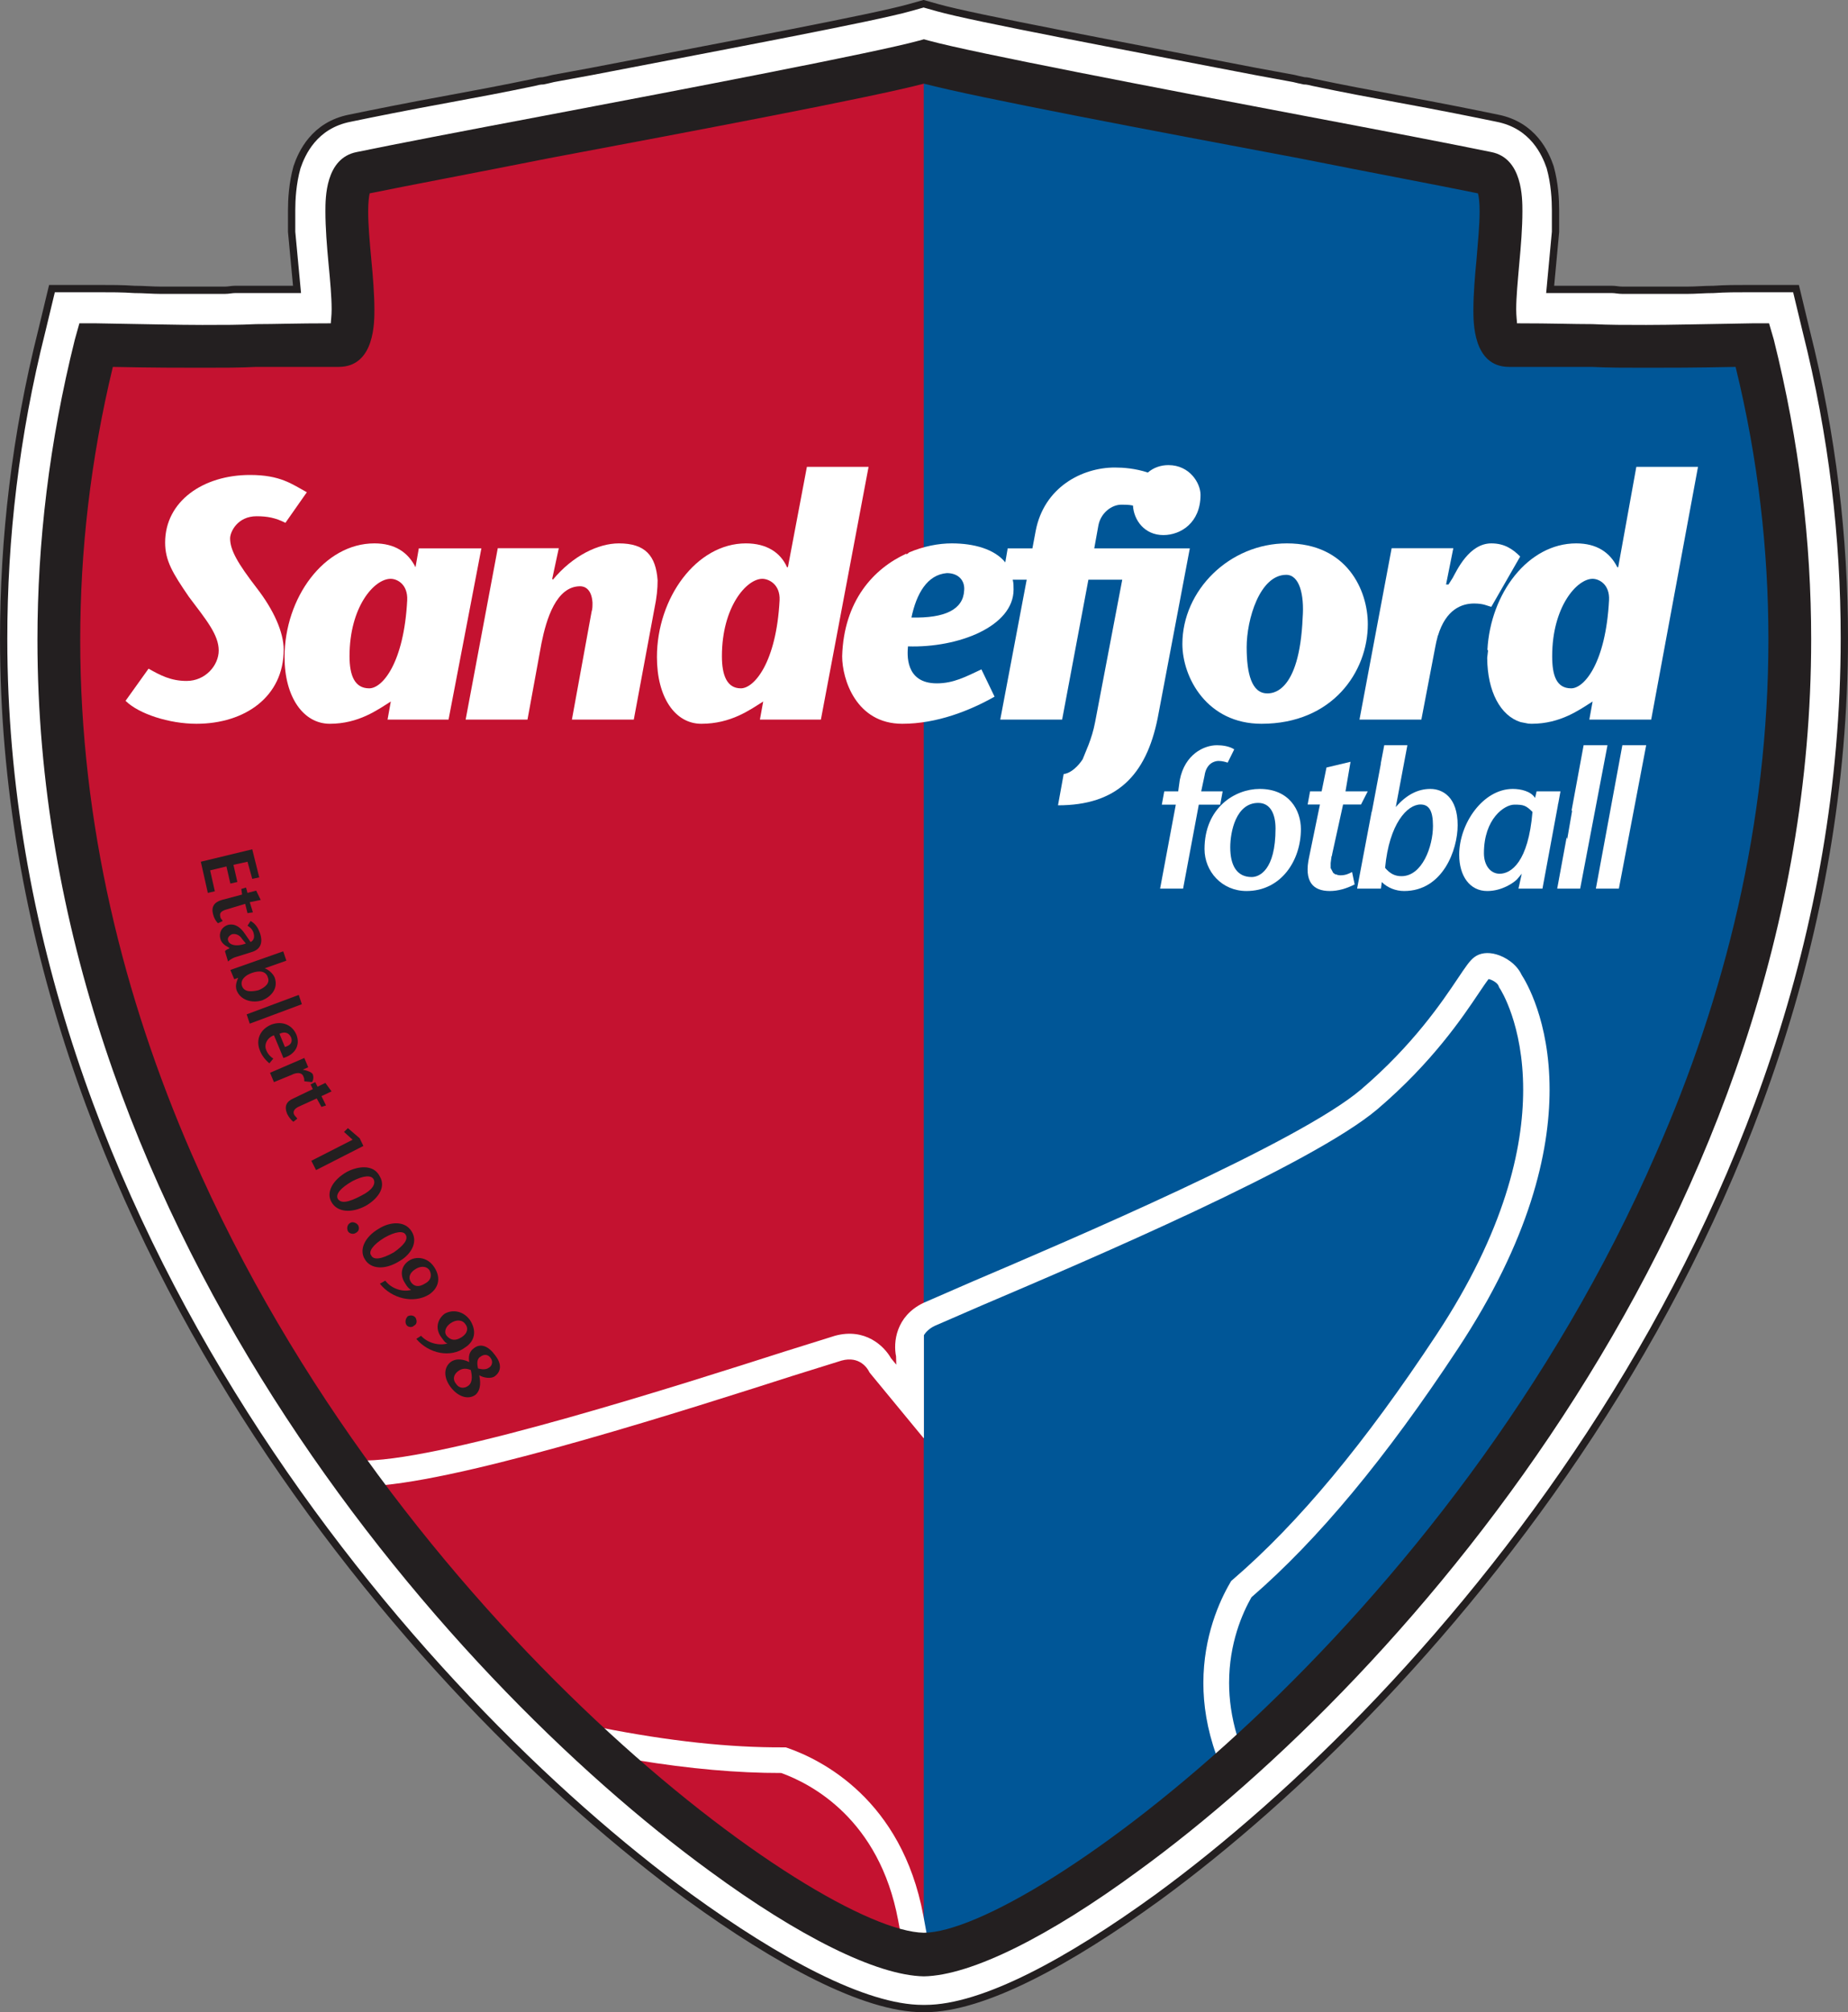 <?xml version="1.0" encoding="UTF-8"?>
<svg xmlns="http://www.w3.org/2000/svg" xmlns:xlink="http://www.w3.org/1999/xlink" width="200.87pt" height="218.73pt" viewBox="0 0 200.87 218.73" version="1.1">
<rect x="0" y="0" width="200.87" height="218.73" fill="#808080" stroke="none"/>
<g id="surface1">
<path style=" stroke:none;fill-rule:nonzero;fill:rgb(100%,100%,100%);fill-opacity:1;" d="M 100.566 218.332 C 106.902 218.332 116.285 213.172 125.855 206.234 C 155.473 184.586 200.473 133.406 200.473 69.363 C 200.473 58.453 199.195 47.363 196.316 35.934 L 195.219 31.371 L 190.32 31.371 C 188.793 31.371 187.516 31.371 186.258 31.461 C 185.246 31.461 184.305 31.551 183.383 31.551 L 176.355 31.551 C 175.93 31.551 175.594 31.461 175.258 31.461 L 168.496 31.461 L 169.078 25.199 L 169.078 22.84 C 169.078 21.738 168.992 19.945 168.496 18.172 C 167.98 16.664 166.633 13.609 162.746 12.848 C 160.277 12.336 156.48 11.57 151.902 10.734 C 149.117 10.223 145.992 9.637 142.785 8.961 C 142.43 8.875 142.086 8.785 141.75 8.785 C 141.324 8.695 140.988 8.625 140.652 8.535 C 139.305 8.285 137.863 8.02 136.52 7.773 C 121.633 4.898 105.801 1.934 101.914 0.836 L 100.391 0.406 L 98.859 0.836 C 94.977 1.934 79.148 4.898 64.262 7.773 C 62.91 8.02 61.477 8.285 60.125 8.535 C 59.789 8.625 59.453 8.695 59.027 8.785 C 58.688 8.785 58.352 8.875 58.016 8.961 C 54.785 9.637 51.66 10.223 48.879 10.734 C 44.297 11.57 40.5 12.336 38.031 12.848 C 34.145 13.609 32.797 16.664 32.285 18.172 C 31.785 19.945 31.699 21.738 31.699 22.84 L 31.699 25.199 L 32.285 31.461 L 25.523 31.461 C 25.184 31.461 24.848 31.551 24.422 31.551 L 17.484 31.551 C 16.559 31.551 15.621 31.461 14.609 31.461 C 13.332 31.371 12.074 31.371 10.547 31.371 L 5.648 31.371 L 4.551 35.934 C 1.672 47.363 0.398 58.523 0.398 69.438 C 0.398 133.406 45.309 184.586 74.926 206.234 C 84.492 213.172 93.969 218.332 100.301 218.332 L 100.566 218.332 "/>
<path style="fill:none;stroke-width:7.925;stroke-linecap:butt;stroke-linejoin:miter;stroke:rgb(13.699%,12.199%,12.5%);stroke-opacity:1;stroke-miterlimit:4;" d="M 1005.664 3.98 C 1069.023 3.98 1162.852 55.581 1258.555 124.956 C 1554.727 341.441 2004.727 853.237 2004.727 1493.667 C 2004.727 1602.769 1991.953 1713.667 1963.164 1827.964 L 1952.188 1873.589 L 1903.203 1873.589 C 1887.93 1873.589 1875.156 1873.589 1862.578 1872.691 C 1852.461 1872.691 1843.047 1871.792 1833.828 1871.792 L 1763.555 1871.792 C 1759.297 1871.792 1755.938 1872.691 1752.578 1872.691 L 1684.961 1872.691 L 1690.781 1935.308 L 1690.781 1958.902 C 1690.781 1969.917 1689.922 1987.847 1684.961 2005.581 C 1679.805 2020.659 1666.328 2051.206 1627.461 2058.823 C 1602.773 2063.941 1564.805 2071.597 1519.023 2079.956 C 1491.172 2085.073 1459.922 2090.933 1427.852 2097.691 C 1424.297 2098.55 1420.859 2099.448 1417.5 2099.448 C 1413.242 2100.347 1409.883 2101.05 1406.523 2101.948 C 1393.047 2104.448 1378.633 2107.105 1365.195 2109.566 C 1216.328 2138.316 1058.008 2167.964 1019.141 2178.941 L 1003.906 2183.238 L 988.594 2178.941 C 949.766 2167.964 791.484 2138.316 642.617 2109.566 C 629.102 2107.105 614.766 2104.448 601.25 2101.948 C 597.891 2101.05 594.531 2100.347 590.273 2099.448 C 586.875 2099.448 583.516 2098.55 580.156 2097.691 C 547.852 2090.933 516.602 2085.073 488.789 2079.956 C 442.969 2071.597 405 2063.941 380.312 2058.823 C 341.445 2051.206 327.969 2020.659 322.852 2005.581 C 317.852 1987.847 316.992 1969.917 316.992 1958.902 L 316.992 1935.308 L 322.852 1872.691 L 255.234 1872.691 C 251.836 1872.691 248.477 1871.792 244.219 1871.792 L 174.844 1871.792 C 165.586 1871.792 156.211 1872.691 146.094 1872.691 C 133.32 1873.589 120.742 1873.589 105.469 1873.589 L 56.484 1873.589 L 45.508 1827.964 C 16.719 1713.667 3.984 1602.066 3.984 1492.925 C 3.984 853.237 453.086 341.441 749.258 124.956 C 844.922 55.581 939.688 3.98 1003.008 3.98 Z M 1005.664 3.98 " transform="matrix(0.1,0,0,-0.1,0,218.73)"/>
<path style=" stroke:none;fill-rule:nonzero;fill:rgb(76.9%,7.1%,18.799%);fill-opacity:1;" d="M 100.625 6.539 C 93.438 8.473 51.312 16.262 39.387 18.625 C 35.48 19.477 41.16 37.328 37.098 37.328 C 25.332 37.328 27.105 37.574 10.621 37.328 C -13.832 134.621 81.426 212.098 100.625 212.273 C 100.711 212.273 100.801 212.273 100.891 212.273 C 100.891 144.078 100.891 75.727 100.891 6.609 C 100.801 6.539 100.711 6.539 100.625 6.539 "/>
<path style=" stroke:none;fill-rule:nonzero;fill:rgb(0%,33.699%,59.2%);fill-opacity:1;" d="M 190.246 37.184 C 173.742 37.43 175.52 37.184 163.77 37.184 C 159.711 37.184 165.371 19.332 161.395 18.477 C 149.648 16.117 108.195 8.508 100.406 6.465 C 100.406 75.582 100.406 143.938 100.406 212.129 C 120.121 211.367 214.613 134.055 190.246 37.184 "/>
<path style=" stroke:none;fill-rule:nonzero;fill:rgb(13.699%,12.199%,12.5%);fill-opacity:1;" d="M 22.84 94.609 L 24.613 94.184 L 25.039 96.047 L 25.801 95.871 L 25.375 94.008 L 26.902 93.672 L 27.418 95.535 L 28.18 95.375 L 27.418 92.32 L 21.828 93.672 L 22.59 97.059 L 23.352 96.883 L 22.84 94.609 "/>
<path style=" stroke:none;fill-rule:nonzero;fill:rgb(13.699%,12.199%,12.5%);fill-opacity:1;" d="M 46.617 140.73 C 47.645 140.059 47.984 138.957 47.219 137.77 C 46.457 136.578 45.18 136.578 44.508 137.004 C 43.652 137.516 43.406 138.531 44.008 139.453 C 44.258 139.879 44.418 140.059 44.684 140.215 C 43.832 140.465 42.57 140.129 41.879 139.207 L 41.293 139.543 C 42.57 141.156 44.93 141.742 46.617 140.73 Z M 44.664 139.363 C 44.328 138.852 44.578 138.332 45.09 138 C 45.676 137.59 46.352 137.59 46.688 138.086 C 46.957 138.602 46.863 139.188 46.191 139.527 C 45.52 139.949 45.004 139.859 44.664 139.363 "/>
<path style=" stroke:none;fill-rule:nonzero;fill:rgb(13.699%,12.199%,12.5%);fill-opacity:1;" d="M 50.574 146.461 C 51.602 145.789 51.852 144.688 51.09 143.5 C 50.238 142.328 48.977 142.398 48.301 142.824 C 47.539 143.43 47.273 144.441 47.969 145.363 C 48.215 145.699 48.371 145.965 48.641 146.035 C 47.789 146.301 46.527 146.035 45.766 145.203 L 45.25 145.539 C 46.598 147.137 48.977 147.652 50.574 146.461 Z M 48.551 145.203 C 48.215 144.777 48.461 144.176 48.977 143.836 C 49.562 143.43 50.238 143.43 50.574 143.926 C 50.93 144.352 50.84 144.938 50.164 145.363 C 49.492 145.789 48.977 145.699 48.551 145.203 "/>
<path style=" stroke:none;fill-rule:nonzero;fill:rgb(13.699%,12.199%,12.5%);fill-opacity:1;" d="M 28.5 108.738 C 29.352 108.398 30.289 107.547 29.867 106.285 C 29.688 105.859 29.262 105.434 28.766 105.258 L 31.125 104.426 L 30.785 103.41 L 25.039 105.434 L 25.465 106.445 L 25.891 106.285 C 25.715 106.711 25.555 107.121 25.715 107.637 C 26.141 108.738 27.398 109.074 28.5 108.738 Z M 26.316 107.211 C 26.066 106.535 26.652 106.023 27.344 105.773 C 28.27 105.434 28.941 105.598 29.121 106.27 C 29.367 106.875 28.781 107.371 28.09 107.637 C 27.418 107.797 26.582 107.887 26.316 107.211 "/>
<path style=" stroke:none;fill-rule:nonzero;fill:rgb(13.699%,12.199%,12.5%);fill-opacity:1;" d="M 32.473 108.148 L 26.812 110.262 L 27.148 111.273 L 32.812 109.16 L 32.473 108.148 "/>
<path style=" stroke:none;fill-rule:nonzero;fill:rgb(13.699%,12.199%,12.5%);fill-opacity:1;" d="M 53.805 147.297 C 53.129 146.375 52.277 145.949 51.516 146.551 C 50.93 146.957 50.93 147.562 51 148.059 C 50.504 147.812 49.652 147.562 48.977 148.059 C 48.215 148.66 48.215 149.762 48.977 150.773 C 49.738 151.785 50.84 152.211 51.676 151.625 C 52.367 151.023 52.188 150.012 52.098 149.496 C 52.527 149.762 53.379 149.922 53.805 149.586 C 54.566 148.996 54.477 148.148 53.805 147.297 Z M 50.93 150.613 C 50.504 150.953 49.918 150.953 49.582 150.438 C 49.156 149.941 49.332 149.426 49.738 149.09 C 50.254 148.66 50.77 148.754 51.176 148.93 C 51.266 149.336 51.445 150.191 50.93 150.613 Z M 53.129 148.68 C 52.793 148.93 52.297 148.84 51.957 148.754 C 51.871 148.344 51.781 147.742 52.207 147.488 C 52.633 147.156 53.059 147.242 53.305 147.582 C 53.645 148.004 53.469 148.504 53.129 148.68 "/>
<path style=" stroke:none;fill-rule:nonzero;fill:rgb(13.699%,12.199%,12.5%);fill-opacity:1;" d="M 43.406 137.094 C 44.508 136.488 45.52 135.141 44.758 133.879 C 43.992 132.602 42.301 132.852 41.207 133.543 C 39.59 134.469 39.004 135.906 39.676 136.914 C 40.281 137.926 41.789 138.102 43.406 137.094 Z M 40.352 136.473 C 40.016 136.062 40.531 135.301 41.789 134.535 C 42.98 133.863 43.832 133.773 44.082 134.199 C 44.418 134.695 43.902 135.371 42.801 136.137 C 41.453 136.898 40.602 136.984 40.352 136.473 "/>
<path style=" stroke:none;fill-rule:nonzero;fill:rgb(13.699%,12.199%,12.5%);fill-opacity:1;" d="M 39.75 131.078 C 40.938 130.402 42.039 129.145 41.277 127.867 C 40.602 126.52 38.898 126.766 37.727 127.371 C 36.109 128.289 35.438 129.641 36.023 130.652 C 36.625 131.754 38.152 131.93 39.75 131.078 Z M 36.715 130.312 C 36.465 129.82 36.98 129.145 38.328 128.379 C 39.52 127.777 40.352 127.707 40.617 128.203 C 40.867 128.719 40.441 129.391 39.254 129.977 C 37.816 130.742 37.051 130.828 36.715 130.312 "/>
<path style=" stroke:none;fill-rule:nonzero;fill:rgb(13.699%,12.199%,12.5%);fill-opacity:1;" d="M 39.094 123.73 L 37.816 122.629 L 37.391 123.039 L 38.328 123.891 L 33.84 126.18 L 34.355 127.191 L 39.5 124.566 L 39.094 123.73 "/>
<path style=" stroke:none;fill-rule:nonzero;fill:rgb(13.699%,12.199%,12.5%);fill-opacity:1;" d="M 23.941 99.598 C 23.848 99.258 24.031 99.012 24.703 98.836 L 26.652 98.25 L 26.902 99.258 L 27.488 99.172 L 27.148 98.07 L 28.34 97.824 L 27.844 96.812 L 26.902 97.059 L 26.742 96.477 L 26.227 96.633 L 26.316 97.238 L 24.117 97.824 C 23.266 98.07 22.926 98.586 23.176 99.438 C 23.266 99.773 23.441 100.113 23.691 100.359 L 24.207 100.113 C 24.117 99.934 23.941 99.848 23.941 99.598 "/>
<path style=" stroke:none;fill-rule:nonzero;fill:rgb(13.699%,12.199%,12.5%);fill-opacity:1;" d="M 32.562 120.254 L 34.426 119.402 L 34.941 120.324 L 35.438 120.164 L 34.941 119.152 L 36.039 118.637 L 35.367 117.715 L 34.516 118.125 L 34.266 117.629 L 33.754 117.875 L 34 118.387 L 31.887 119.402 C 31.125 119.738 30.875 120.254 31.215 121.086 C 31.391 121.426 31.641 121.762 31.887 121.941 L 32.312 121.602 C 32.227 121.426 32.07 121.352 31.977 121.176 C 31.801 120.84 31.977 120.5 32.562 120.254 "/>
<path style=" stroke:none;fill-rule:nonzero;fill:rgb(13.699%,12.199%,12.5%);fill-opacity:1;" d="M 32.988 117.039 C 33.078 117.199 33.078 117.375 33.078 117.539 L 33.91 117.629 C 34.09 117.375 34.09 117.039 34 116.773 C 33.84 116.527 33.504 116.438 33.234 116.348 L 32.902 116.277 L 33.504 116.012 L 33.078 115.004 L 29.352 116.613 L 29.777 117.629 L 31.641 116.863 C 32.473 116.438 32.902 116.703 32.988 117.039 "/>
<path style=" stroke:none;fill-rule:nonzero;fill:rgb(13.699%,12.199%,12.5%);fill-opacity:1;" d="M 27.328 103.5 C 28.52 103.164 28.52 102.223 28.27 101.461 C 28.09 100.965 27.844 100.449 27.238 100.113 L 26.902 100.625 C 27.168 100.785 27.508 101.055 27.594 101.551 C 27.664 101.887 27.594 102.223 27.238 102.402 L 26.652 101.551 C 26.141 100.785 25.555 100.359 24.789 100.535 C 24.031 100.785 23.777 101.461 23.957 102.066 C 24.031 102.402 24.367 102.738 24.703 102.898 L 24.969 103.074 C 24.789 103.164 24.543 103.238 24.453 103.41 L 24.789 104.516 C 25.055 104.266 25.395 104.086 25.73 104 Z M 24.789 102.223 C 24.703 101.977 24.879 101.711 25.219 101.551 C 25.625 101.461 26.051 101.637 26.316 102.066 L 26.723 102.562 C 25.555 102.984 24.879 102.652 24.789 102.223 "/>
<path style=" stroke:none;fill-rule:nonzero;fill:rgb(13.699%,12.199%,12.5%);fill-opacity:1;" d="M 28.941 114.148 C 28.676 113.562 29.031 112.801 29.777 112.535 L 30.805 115.004 C 31.977 114.66 32.668 113.723 32.242 112.535 C 31.816 111.434 30.719 110.938 29.527 111.363 C 28.27 111.859 27.754 113.047 28.27 114.238 C 28.43 114.66 28.766 115.16 29.281 115.586 L 29.707 115.07 C 29.438 114.91 29.102 114.578 28.941 114.148 Z M 31.656 112.801 C 31.816 113.297 31.57 113.633 30.969 113.812 L 30.379 112.375 C 30.895 112.125 31.391 112.195 31.656 112.801 "/>
<path style=" stroke:none;fill-rule:nonzero;fill:rgb(13.699%,12.199%,12.5%);fill-opacity:1;" d="M 45.18 143.25 C 45.004 143 44.664 142.914 44.328 143.074 C 44.082 143.34 43.992 143.676 44.168 144.012 C 44.328 144.262 44.758 144.352 45.004 144.102 C 45.34 143.926 45.34 143.59 45.18 143.25 "/>
<path style=" stroke:none;fill-rule:nonzero;fill:rgb(13.699%,12.199%,12.5%);fill-opacity:1;" d="M 38.082 132.922 C 37.742 133.098 37.656 133.523 37.832 133.863 C 37.996 134.113 38.418 134.199 38.668 134.023 C 39.004 133.863 39.094 133.523 38.934 133.191 C 38.758 132.922 38.328 132.762 38.082 132.922 "/>
<path style=" stroke:none;fill-rule:nonzero;fill:rgb(100%,100%,100%);fill-opacity:1;" d="M 136.027 173.625 C 143.281 167.344 150.621 158.512 158.465 146.609 C 166.297 134.746 168.434 125.262 168.434 118.441 C 168.434 110.934 165.844 106.66 165.402 105.984 C 164.84 104.766 163.602 104.016 162.66 103.746 C 161.715 103.473 160.855 103.582 160.242 104.055 C 159.754 104.418 159.297 105.105 158.461 106.352 C 156.762 108.887 153.598 113.602 147.922 118.445 C 141.137 124.199 116.281 134.793 105.668 139.32 L 100.367 141.629 C 97.344 143.086 97.09 145.957 97.398 147.434 C 97.406 147.652 97.414 148.094 97.422 148.34 C 97.262 148.148 96.98 147.809 96.844 147.637 C 96.109 146.32 94.039 144.316 90.777 145.195 C 90.777 145.199 85.281 146.914 85.281 146.914 C 74.336 150.418 48.77 158.609 39.77 158.762 C 40.414 159.66 41.066 160.555 41.719 161.434 C 52.254 160.418 74.875 153.172 86.129 149.566 L 91.484 147.895 C 93.445 147.363 94.289 148.766 94.441 149.051 L 94.508 149.18 L 94.609 149.309 L 100.398 156.336 L 100.398 156.277 L 100.426 156.348 L 100.426 145.137 C 100.652 144.77 101.012 144.41 101.598 144.125 C 101.613 144.121 106.762 141.883 106.762 141.883 C 118.398 136.922 142.617 126.594 149.727 120.566 C 155.699 115.473 159 110.551 160.773 107.902 C 161.152 107.34 161.562 106.73 161.805 106.426 C 162.156 106.488 162.762 106.824 162.891 107.172 L 162.949 107.328 L 163.047 107.477 C 163.094 107.547 165.562 111.355 165.562 118.453 C 165.562 124.805 163.59 133.789 156.141 145.078 C 148.363 156.871 141.121 165.582 134.004 171.699 L 133.824 171.855 L 133.707 172.059 C 132.57 174.004 130.801 177.867 130.801 182.949 C 130.801 185.309 131.191 187.938 132.199 190.754 C 132.949 190.086 133.707 189.402 134.469 188.707 C 133.852 186.637 133.598 184.699 133.598 182.934 C 133.598 178.617 135.043 175.359 136.027 173.625 "/>
<path style=" stroke:none;fill-rule:nonzero;fill:rgb(100%,100%,100%);fill-opacity:1;" d="M 100.746 210.305 C 100.625 209.633 100.5 208.941 100.359 208.207 C 98.008 195.605 89.281 191.289 85.641 190.02 L 85.414 189.941 L 85.172 189.941 C 79.316 189.973 72.754 189.266 65.34 187.801 C 66.66 189.027 67.969 190.203 69.266 191.34 C 74.965 192.273 80.16 192.734 84.918 192.727 C 88.199 193.914 95.57 197.746 97.621 208.719 C 97.699 209.133 97.77 209.523 97.844 209.914 C 98.816 210.184 99.672 210.328 100.391 210.336 C 100.5 210.336 100.633 210.312 100.746 210.305 "/>
<path style=" stroke:none;fill-rule:nonzero;fill:rgb(13.699%,12.199%,12.5%);fill-opacity:1;" d="M 192.805 36.918 L 192.289 35.145 L 190.516 35.145 C 185.016 35.234 181.555 35.324 178.93 35.324 C 176.566 35.324 174.863 35.324 173.09 35.234 C 170.98 35.234 168.691 35.145 164.891 35.145 C 164.891 34.895 164.805 34.383 164.805 33.617 C 164.805 32.27 164.98 30.496 165.141 28.633 C 165.316 26.77 165.48 24.746 165.48 22.973 C 165.48 21.516 165.48 17.203 162.105 16.531 C 158.043 15.695 150.5 14.242 142.055 12.645 C 125.551 9.523 105.676 5.707 101.012 4.43 L 100.426 4.27 L 99.84 4.43 C 95.172 5.707 75.297 9.523 58.816 12.645 C 50.348 14.242 42.805 15.695 38.762 16.531 C 35.371 17.203 35.371 21.516 35.371 22.973 C 35.371 24.746 35.531 26.77 35.707 28.633 C 35.887 30.496 36.047 32.27 36.047 33.617 C 36.047 34.383 35.957 34.895 35.957 35.145 C 32.156 35.145 29.871 35.234 27.848 35.234 C 25.984 35.324 24.367 35.324 22.012 35.324 C 19.383 35.324 15.906 35.234 10.422 35.145 L 8.629 35.145 L 8.133 36.918 C 5.348 48.082 4.07 58.996 4.07 69.57 C 4.07 131.93 48.059 182.18 77.16 203.402 C 86.727 210.43 95.262 214.742 100.426 214.832 C 105.59 214.742 114.121 210.43 123.688 203.402 C 152.879 182.18 196.867 131.84 196.867 69.5 C 196.867 58.926 195.594 48.082 192.805 36.918 Z M 180.027 125.324 C 157.688 176.84 111.766 210.008 100.426 210.094 C 88.996 209.918 43.145 176.77 20.82 125.414 C 13.457 108.488 8.719 89.625 8.719 69.57 C 8.719 59.934 9.82 50.035 12.266 39.883 C 16.668 39.973 19.633 39.973 21.992 39.973 C 24.367 39.973 26.055 39.973 27.828 39.883 L 36.809 39.883 C 40.781 39.883 40.695 34.895 40.695 33.617 C 40.695 32.023 40.535 29.98 40.359 28.207 C 40.18 26.258 40.02 24.48 40.02 22.973 C 40.02 21.941 40.109 21.359 40.18 21.02 C 44.332 20.168 51.52 18.82 59.648 17.203 C 75.387 14.242 94.676 10.605 100.426 9.094 C 106.176 10.605 125.465 14.242 141.203 17.203 C 149.312 18.82 156.52 20.168 160.648 21.02 C 160.738 21.359 160.828 21.941 160.828 22.973 C 160.828 24.48 160.648 26.258 160.492 28.207 C 160.316 29.98 160.152 32.023 160.152 33.617 C 160.152 34.895 160.062 39.883 164.039 39.883 L 173.004 39.883 C 174.863 39.973 176.566 39.973 178.93 39.973 C 181.219 39.973 184.25 39.973 188.652 39.883 C 191.117 49.945 192.219 59.848 192.219 69.5 C 192.219 89.535 187.48 108.414 180.027 125.324 "/>
<path style=" stroke:none;fill-rule:nonzero;fill:rgb(0%,33.699%,59.2%);fill-opacity:1;" d="M 102.227 59.223 L 97.922 61.734 L 96.309 64.242 L 95.949 71.422 L 100.613 74.469 L 103.844 73.57 L 102.227 59.223 "/>
<path style=" stroke:none;fill-rule:nonzero;fill:rgb(100%,100%,100%);fill-opacity:1;" d="M 122.965 59.609 L 118.941 59.609 L 119.395 57.094 C 119.656 55.762 120.82 54.859 121.895 54.859 C 122.246 54.859 122.699 54.859 123.148 54.953 C 123.242 56.551 124.406 58.164 126.453 58.164 C 128.336 58.164 130.492 56.832 130.492 53.789 C 130.492 52.531 129.328 50.559 127 50.559 C 126.191 50.559 125.387 50.82 124.766 51.367 C 123.41 50.914 122.078 50.82 121.18 50.82 C 117.59 50.82 113.477 52.98 112.574 57.715 L 112.219 59.609 L 109.531 59.609 L 109.27 61.133 C 108.105 59.688 105.871 59.066 103.445 59.066 C 102.008 59.066 100.375 59.383 98.789 60.059 L 98.789 60.082 L 98.527 60.27 L 98.527 60.176 C 94.969 61.797 91.719 65.297 91.539 71.332 C 91.539 73.848 93.059 78.676 98.074 78.676 C 101.828 78.676 105.418 77.25 108.105 75.727 L 106.676 72.762 C 104.969 73.566 103.637 74.281 101.828 74.281 C 98.34 74.281 98.621 71.07 98.695 70.262 C 104.16 70.434 110.172 68.102 110.172 64.082 C 110.172 63.727 110.172 63.367 110.078 63.012 L 111.598 63.012 L 108.723 78.223 L 115.449 78.223 L 118.305 63.012 L 121.984 63.012 L 119.035 78.488 C 118.68 80.387 117.945 81.812 117.684 82.527 C 117.23 83.242 116.426 84.047 115.617 84.141 L 115 87.539 C 121.363 87.539 124.578 84.312 125.836 78.055 L 129.328 59.609 Z M 104.801 64.176 C 104.703 66.242 102.73 67.219 99.07 67.125 C 99.613 64.535 100.781 62.469 102.922 62.297 C 104.18 62.297 104.895 63.105 104.801 64.176 "/>
<path style=" stroke:none;fill-rule:nonzero;fill:rgb(100%,100%,100%);fill-opacity:1;" d="M 177.863 50.746 L 175.891 61.66 L 175.797 61.66 C 174.988 60.043 173.562 59.066 171.328 59.066 C 166.086 59.066 162.008 64.504 161.676 70.629 C 161.699 70.656 161.727 70.684 161.746 70.711 L 161.652 71.508 C 161.676 75.195 163.102 77.797 165.273 78.492 L 166.137 78.66 C 166.25 78.668 166.363 78.676 166.48 78.676 C 169.617 78.676 171.684 77.156 173.109 76.254 L 172.754 78.223 L 179.477 78.223 L 184.566 50.746 Z M 174.895 65.246 C 174.539 72.047 172.207 74.824 170.781 74.824 C 169.164 74.824 168.715 73.398 168.715 71.332 C 168.715 65.961 171.402 62.918 173.109 62.918 C 173.824 62.918 174.988 63.535 174.895 65.246 "/>
<path style=" stroke:none;fill-rule:nonzero;fill:rgb(100%,100%,100%);fill-opacity:1;" d="M 87.707 50.746 L 85.641 61.66 L 85.547 61.66 C 84.836 60.043 83.312 59.066 81.078 59.066 C 75.707 59.066 71.406 64.984 71.406 71.426 C 71.406 75.805 73.379 78.676 76.23 78.676 C 79.461 78.676 81.527 77.156 82.957 76.254 L 82.598 78.223 L 89.227 78.223 L 94.41 50.746 Z M 80.531 74.824 C 79.012 74.824 78.469 73.398 78.469 71.332 C 78.469 65.961 81.152 62.918 82.859 62.918 C 83.578 62.918 84.816 63.535 84.738 65.246 C 84.383 72.047 81.961 74.824 80.531 74.824 "/>
<path style=" stroke:none;fill-rule:nonzero;fill:rgb(100%,100%,100%);fill-opacity:1;" d="M 45.523 59.609 L 45.164 61.66 C 44.359 60.043 42.93 59.066 40.695 59.066 C 35.23 59.066 30.93 64.984 30.93 71.426 C 30.93 75.805 32.996 78.676 35.848 78.676 C 38.984 78.676 41.051 77.156 42.48 76.254 L 42.125 78.223 L 48.754 78.223 L 52.324 59.609 Z M 44.262 65.246 C 43.906 72.047 41.578 74.824 40.133 74.824 C 38.535 74.824 37.992 73.398 37.992 71.332 C 37.992 65.961 40.676 62.918 42.461 62.918 C 43.195 62.918 44.34 63.535 44.262 65.246 "/>
<path style=" stroke:none;fill-rule:nonzero;fill:rgb(100%,100%,100%);fill-opacity:1;" d="M 67.273 59.066 C 65.039 59.066 62.258 60.402 60.098 63.012 L 60.023 62.918 L 60.738 59.594 L 54.105 59.594 L 50.613 78.223 L 57.336 78.223 L 58.859 69.906 C 59.387 67.297 60.457 63.727 63.066 63.727 C 63.516 63.727 64.305 63.988 64.402 65.508 C 64.402 65.867 64.402 66.223 64.305 66.484 L 62.164 78.223 L 68.891 78.223 L 71.121 66.223 C 71.387 64.965 71.48 63.988 71.48 63.086 C 71.293 60.402 70.129 59.066 67.273 59.066 "/>
<path style=" stroke:none;fill-rule:nonzero;fill:rgb(100%,100%,100%);fill-opacity:1;" d="M 137.121 78.676 C 144.824 78.676 148.676 73.039 148.676 67.84 C 148.676 64.176 146.422 59.066 139.883 59.066 C 133.633 59.066 128.52 64.176 128.52 70 C 128.52 73.66 131.207 78.676 137.121 78.676 Z M 139.809 62.484 C 141.238 62.484 141.781 64.629 141.594 67.145 C 141.238 75.465 138.191 75.371 137.742 75.371 C 136.055 75.371 135.508 73.23 135.508 70.355 C 135.508 67.312 136.938 62.484 139.809 62.484 "/>
<path style=" stroke:none;fill-rule:nonzero;fill:rgb(100%,100%,100%);fill-opacity:1;" d="M 25.012 58.523 C 25.012 57.809 25.82 56.117 27.887 56.117 C 29.051 56.117 29.953 56.285 31.023 56.832 L 33.352 53.508 C 31.734 52.625 30.477 51.629 27.172 51.629 C 22.062 51.629 17.949 54.504 17.949 58.973 C 17.949 60.945 18.762 62.297 20.543 64.891 C 22.422 67.387 23.773 69.004 23.773 70.711 C 23.773 72.328 22.328 74.02 20.281 74.02 C 18.57 74.02 17.406 73.398 16.148 72.684 L 13.648 76.18 C 15.078 77.605 18.402 78.676 21.348 78.676 C 26.629 78.676 30.836 75.727 30.836 70.617 C 30.836 68.742 29.766 66.316 27.887 63.895 C 25.82 61.211 25.012 59.781 25.012 58.523 "/>
<path style=" stroke:none;fill-rule:nonzero;fill:rgb(100%,100%,100%);fill-opacity:1;" d="M 162.102 59.066 C 159.68 59.066 158.348 62.016 157.898 62.824 L 157.445 63.535 L 157.18 63.535 L 157.969 59.594 L 151.266 59.594 L 147.77 78.223 L 154.496 78.223 L 156.02 70.262 C 156.086 69.902 156.164 69.566 156.25 69.258 L 156.281 69.098 C 156.289 69.094 156.289 69.094 156.301 69.094 C 157.164 66.246 158.871 65.602 160.227 65.602 C 161.297 65.602 161.652 65.867 162.102 65.961 L 165.238 60.496 C 164.434 59.688 163.531 59.066 162.102 59.066 "/>
<path style=" stroke:none;fill-rule:nonzero;fill:rgb(100%,100%,100%);fill-opacity:1;" d="M 155.473 85.758 C 154.141 85.758 152.883 86.375 151.715 87.73 L 152.977 81.008 L 150.461 81.008 L 150.074 83.039 C 150.082 83.016 150.094 82.996 150.102 82.977 L 149.125 88.18 C 149.113 88.203 149.102 88.23 149.09 88.254 L 147.512 96.594 L 150.102 96.594 L 150.195 95.883 C 150.812 96.5 151.715 96.855 152.621 96.855 C 156.824 96.855 158.441 92.387 158.441 89.699 C 158.441 86.66 156.824 85.758 155.473 85.758 Z M 152.336 95.242 C 151.625 95.242 151.098 94.977 150.555 94.34 C 151 89.516 152.977 87.449 154.402 87.449 C 155.305 87.449 155.758 88.086 155.758 89.777 C 155.758 92.012 154.59 95.242 152.336 95.242 "/>
<path style=" stroke:none;fill-rule:nonzero;fill:rgb(100%,100%,100%);fill-opacity:1;" d="M 169.617 86.02 L 167.023 86.02 L 166.855 86.734 C 166.406 86.02 165.336 85.758 164.434 85.758 C 161.199 85.758 158.609 89.516 158.609 92.91 C 158.609 95.242 159.773 96.855 161.652 96.855 C 163.27 96.855 164.523 95.953 164.883 95.598 L 165.41 94.977 L 165.051 96.594 L 167.66 96.594 L 169.328 87.586 C 169.336 87.484 169.355 87.379 169.391 87.262 Z M 163.004 94.977 C 162.012 94.977 161.297 94.078 161.297 92.742 C 161.297 88.988 163.531 87.465 164.602 87.465 C 165.598 87.465 165.855 87.539 166.574 88.254 C 166.121 93.723 164.246 94.977 163.004 94.977 "/>
<path style=" stroke:none;fill-rule:nonzero;fill:rgb(100%,100%,100%);fill-opacity:1;" d="M 136.918 85.758 C 134.23 85.758 130.926 87.805 130.926 92.293 C 130.926 94.719 132.805 96.855 135.488 96.855 C 139.246 96.855 141.402 93.551 141.402 90.133 C 141.402 88.086 140.148 85.758 136.918 85.758 Z M 136.055 95.336 C 134.438 95.336 133.723 94.078 133.723 92.105 C 133.723 90.414 134.344 87.277 136.766 87.277 C 138.117 87.277 138.645 88.535 138.645 90.059 C 138.645 94.621 136.859 95.336 136.055 95.336 "/>
<path style=" stroke:none;fill-rule:nonzero;fill:rgb(100%,100%,100%);fill-opacity:1;" d="M 132.898 86.02 L 130.566 86.02 L 130.926 84.328 C 131.113 82.977 132.016 82.715 132.445 82.715 C 132.82 82.715 133.18 82.809 133.441 82.902 L 134.156 81.457 C 133.609 81.098 132.82 81.008 132.277 81.008 C 130.852 81.008 128.785 82 128.238 84.781 L 128.066 86.02 L 126.551 86.02 L 126.285 87.465 L 127.805 87.465 L 126.098 96.594 L 128.598 96.594 L 130.305 87.465 L 132.633 87.465 L 132.898 86.02 "/>
<path style=" stroke:none;fill-rule:nonzero;fill:rgb(100%,100%,100%);fill-opacity:1;" d="M 144.918 94.887 L 144.637 94.359 L 144.637 93.816 L 144.73 93.102 C 144.742 93.078 144.758 93.055 144.77 93.031 C 144.785 92.938 144.801 92.848 144.824 92.742 L 145.988 87.449 L 147.938 87.449 C 148.191 86.965 148.434 86.488 148.668 86.02 L 146.25 86.02 L 146.797 82.809 L 144.184 83.43 L 143.656 86.02 L 142.398 86.02 L 142.137 87.449 L 143.473 87.449 L 142.309 93.102 C 141.688 95.883 142.758 96.855 144.543 96.855 C 145.441 96.855 146.344 96.594 147.246 96.141 L 146.965 94.789 C 146.609 94.977 146.25 95.148 145.707 95.148 C 145.551 95.148 145.371 95.121 145.203 95.035 C 145.195 95.047 145.188 95.059 145.184 95.07 L 144.918 94.887 "/>
<path style=" stroke:none;fill-rule:nonzero;fill:rgb(100%,100%,100%);fill-opacity:1;" d="M 173.465 96.594 L 175.965 96.594 L 178.934 81.008 L 176.344 81.008 L 173.465 96.594 "/>
<path style=" stroke:none;fill-rule:nonzero;fill:rgb(100%,100%,100%);fill-opacity:1;" d="M 170.348 91.223 C 170.328 91.148 170.309 91.082 170.289 91.012 L 169.262 96.594 L 171.758 96.594 L 174.727 81.008 L 172.133 81.008 L 170.832 88.059 C 170.848 88.102 170.863 88.141 170.875 88.18 L 170.348 91.223 "/>
</g>
</svg>
